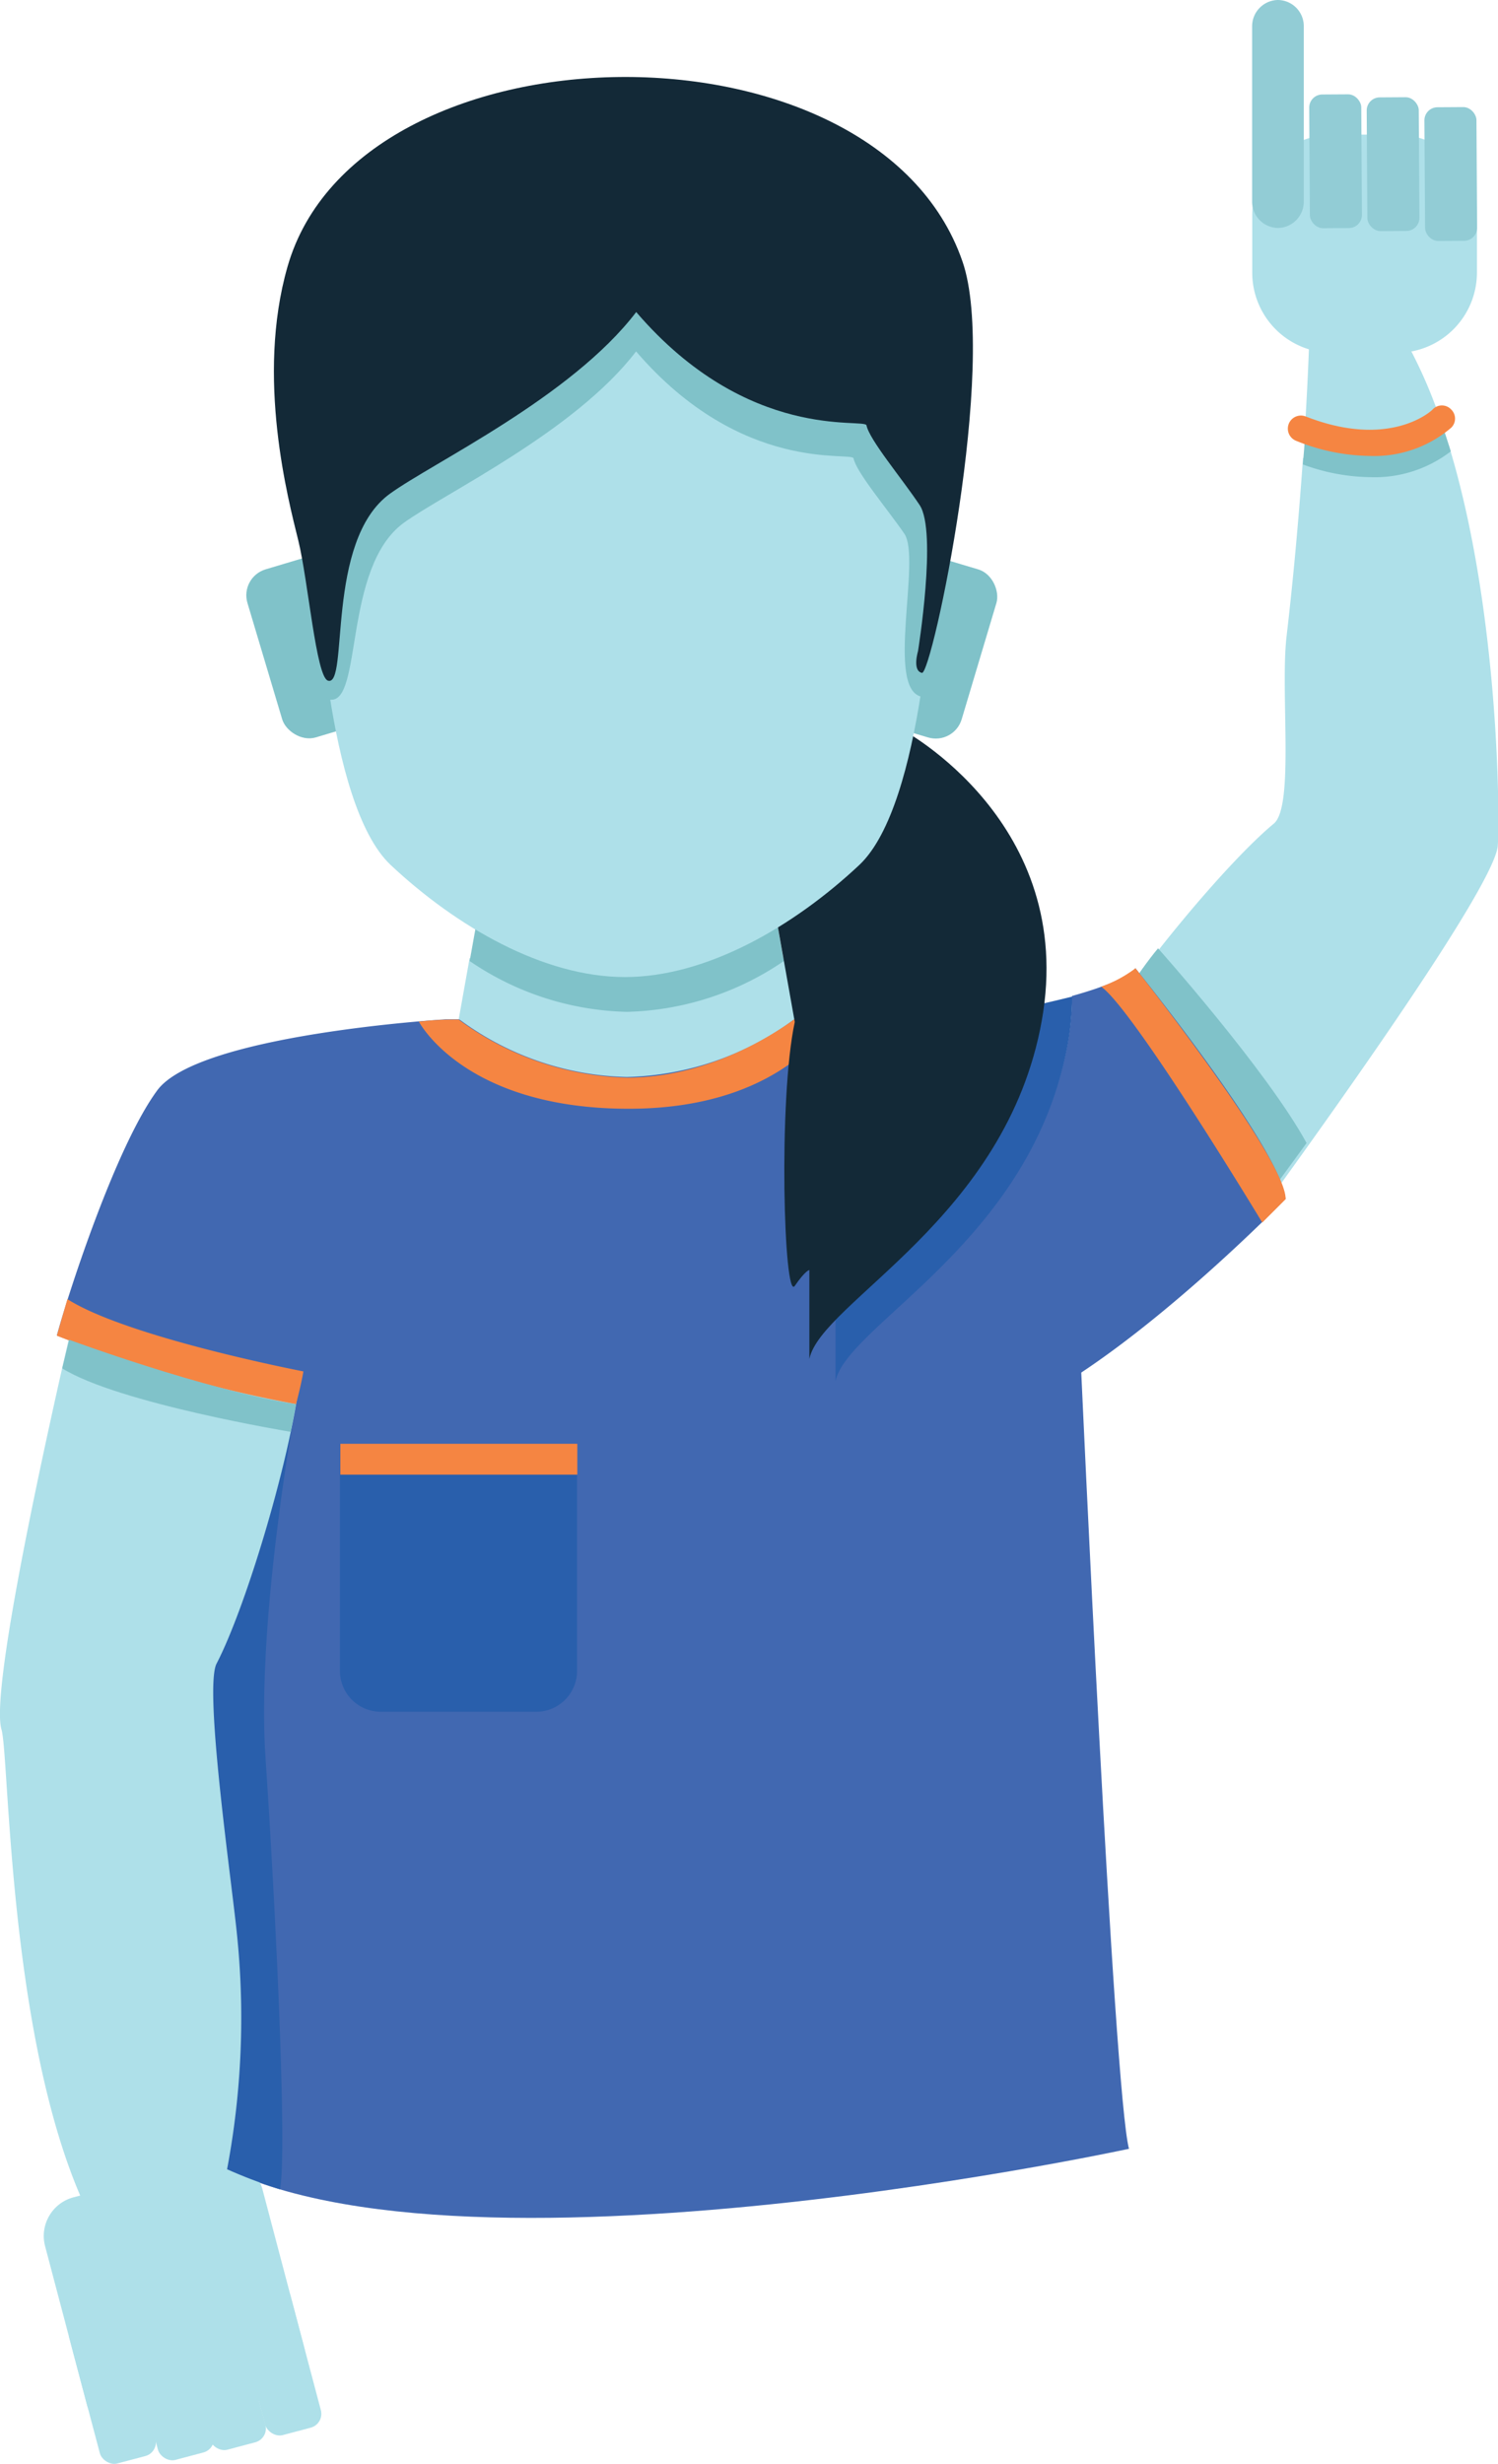 <svg xmlns="http://www.w3.org/2000/svg" viewBox="0 0 118.01 194"><defs><style>.cls-1{fill:#aee0e9;}.cls-2{fill:#80c2c9;}.cls-3{fill:#4168b1;}.cls-4{fill:#295fac;}.cls-5{fill:#92ccd5;}.cls-6{fill:#f58542;}.cls-7{fill:#132937;}</style></defs><title>expression</title><g id="Layer_2" data-name="Layer 2"><g id="Calque_1" data-name="Calque 1"><path class="cls-1" d="M112.89,33.4a1.06,1.06,0,0,1,.61-.27,38.77,38.77,0,0,0-2.6-6l-7.75-.69s-.08,2.91-.36,7.48h.07C109.47,36.54,112.76,33.53,112.89,33.4Z"/><path class="cls-1" d="M114.13,35.05a9.69,9.69,0,0,1-6.24,2,15.5,15.5,0,0,1-5.24-1c-.28,3.94-.68,8.77-1.29,14-.52,4.35.62,13.4-1,14.79-3.63,3-10.8,11.56-14.34,17.35l14.58,11.44c4-5.55,17-23.64,17.39-27C118.15,64.68,118.15,48.18,114.13,35.05Z"/><path class="cls-2" d="M114.29,35.54c-.2-.65-.41-1.3-.63-1.94a1,1,0,0,0-.62.27c-.14.13-3.47,3.19-10.18.56h-.08c0,.68-.09,1.39-.14,2.14a15.79,15.79,0,0,0,5.32,1A9.82,9.82,0,0,0,114.29,35.54Z"/><path class="cls-2" d="M91.23,74.67S99.82,84.3,102.93,90l-2.12,2.9L89.36,77.18S90.46,75.57,91.23,74.67Z"/><path class="cls-3" d="M85.16,107.62s2.57,57.11,3.78,61.57c0,0-58.65,12.69-74.77-.69L19,104.7l61.91-2.4Z"/><path class="cls-3" d="M89.45,76.24c-.75.8-2.66,1.53-5,2.18a22.61,22.61,0,0,1-.33,3.66c-2.79,15.61-17.38,22.13-18.31,26.63v-7s-.29,0-1.15,1.24-1.31-14.71,0-20.77l-3.3-1.92H35.08s-19.43,1.17-22.69,5.59-7,15.94-7.91,19.3a120.75,120.75,0,0,0,44.89,8.51h0c12.95,0,22.33-1.8,28.46-3.6a3.08,3.08,0,0,0,3.55.28c8.92-4.63,19.89-15.94,19.89-15.94C100.94,90.47,89.45,76.24,89.45,76.24Z"/><path class="cls-4" d="M64.67,103c.86-1.24,1.15-1.24,1.15-1.24v7c.93-4.5,15.52-11,18.31-26.63a22.61,22.61,0,0,0,.33-3.66A116,116,0,0,1,70.88,81c-4-.52-7.2-.72-7.2-.72H61.37l3.3,1.92C63.36,88.26,63.8,104.21,64.67,103Z"/><path class="cls-1" d="M49.38,79.42a23,23,0,0,1-12.38-4l-.86,4.81a23,23,0,0,0,13.24,4.57,23.08,23.08,0,0,0,13.23-4.57l-.86-4.82A22.87,22.87,0,0,1,49.38,79.42Z"/><path class="cls-2" d="M61.75,75.67l-.69-3.9H37.7l-.7,3.9a22.85,22.85,0,0,0,12.38,4A22.87,22.87,0,0,0,61.75,75.67Z"/><rect class="cls-1" x="4.91" y="171.23" width="17.7" height="19.23" rx="3.15" ry="3.15" transform="translate(-45.71 9.51) rotate(-14.79)"/><rect class="cls-1" x="19.62" y="180" width="4.53" height="11.63" rx="1.13" ry="1.13" transform="translate(-46.89 11.82) rotate(-14.85)"/><rect class="cls-1" x="15.25" y="181.16" width="4.53" height="11.63" rx="1.13" ry="1.13" transform="translate(-47.33 10.73) rotate(-14.85)"/><rect class="cls-1" x="11.16" y="181.96" width="4.53" height="11.63" rx="1.13" ry="1.13" transform="translate(-47.67 9.71) rotate(-14.85)"/><rect class="cls-1" x="6.59" y="182.24" width="4.53" height="11.63" rx="1.13" ry="1.13" transform="translate(-47.9 8.55) rotate(-14.85)"/><path class="cls-1" d="M104.91,10.6l5.11,0a6.32,6.32,0,0,1,6.33,6.27l0,4.58a6.32,6.32,0,0,1-6.26,6.33l-5.11,0a6.31,6.31,0,0,1-6.33-6.26l0-4.58A6.33,6.33,0,0,1,104.91,10.6Z"/><path class="cls-5" d="M100.64,0h0a2.06,2.06,0,0,1,2.07,2l0,13.88a2.07,2.07,0,0,1-2,2.07h0a2.07,2.07,0,0,1-2.07-2l0-13.89A2.07,2.07,0,0,1,100.64,0Z"/><rect class="cls-5" x="103.16" y="7.43" width="4.1" height="10.53" rx="1.03" ry="1.03" transform="translate(210.5 24.75) rotate(179.65)"/><rect class="cls-5" x="107.7" y="7.66" width="4.1" height="10.53" rx="1.03" ry="1.03" transform="translate(219.57 25.18) rotate(179.65)"/><rect class="cls-5" x="112.23" y="8.45" width="4.1" height="10.53" rx="1.03" ry="1.03" transform="translate(228.65 26.72) rotate(179.65)"/><path class="cls-6" d="M89.45,76.24s11.88,15,11.83,18.18l-1.84,1.84S89.32,79.5,86.75,77.69A10,10,0,0,0,89.45,76.24Z"/><path class="cls-6" d="M107.89,35.9a15.91,15.91,0,0,1-5.78-1.19,1,1,0,1,1,.75-1.92c6.61,2.59,9.9-.42,10-.55a1,1,0,0,1,1.46,0,1,1,0,0,1,0,1.44A9.35,9.35,0,0,1,107.89,35.9Z"/><path class="cls-4" d="M26.81,113.68H45.46a0,0,0,0,1,0,0v17.88a3.22,3.22,0,0,1-3.22,3.22H30a3.22,3.22,0,0,1-3.22-3.22V113.68A0,0,0,0,1,26.81,113.68Z"/><rect class="cls-6" x="26.81" y="113.68" width="18.67" height="2.43"/><path class="cls-6" d="M36.14,80.28a23.25,23.25,0,0,0,13.24,4.57c7.95,0,14-5.22,14-5.22H66S62.48,87.3,49.52,87.3,33,80.44,33,80.44A23.62,23.62,0,0,1,36.14,80.28Z"/><path class="cls-7" d="M71.07,57.45s13.79,7.3,11,22.91S64.69,102.5,63.76,107v-7s-.29,0-1.15,1.25-1.31-14.71,0-20.78l-1.55-8.71.14-7.29Z"/><rect class="cls-2" x="20.68" y="43.93" width="8.53" height="13.81" rx="2.13" ry="2.13" transform="translate(-13.51 9.27) rotate(-16.64)"/><rect class="cls-2" x="68.78" y="43.93" width="8.53" height="13.81" rx="2.13" ry="2.13" transform="translate(128.47 120.46) rotate(-163.36)"/><path class="cls-1" d="M68.84,13.06H29.69S23.69,33,25,45c0,0,.64,18.29,5.78,23.11s12,8.82,18.45,8.82,13.32-4,18.46-8.82S73.5,45,73.5,45C74.84,33,68.84,13.06,68.84,13.06Z"/><path class="cls-2" d="M26,55.09c2.59.32,1-10.39,5.79-13.91,3.2-2.33,13.48-7.18,18.32-13.51,8.34,9.7,17,7.86,17.13,8.42.22,1.1,2.64,3.95,4,5.93S69.73,54.3,72.62,54.86c.73.15,4.34-23.34,1.71-31-6.46-18.65-44.93-18-50.2.4-2.37,8.25.07,17.36.8,20.36S25,55,26,55.09Z"/><path class="cls-4" d="M23.32,110.56s-3.15,16.9-2.4,27.91,1.73,30.92,1.14,33.91a38.28,38.28,0,0,1-4.55-1.75l-3.32-42.79Z"/><path class="cls-1" d="M5.62,104.57C4.07,111.26-.84,133,.12,136.19c.68,2.26.5,29.74,8.86,41.55l7.24-.15a64.23,64.23,0,0,0,2.4-25.73c-.46-4.35-2.55-18.94-1.56-20.87,2.18-4.19,5.45-14.85,6.45-21.56Z"/><path class="cls-6" d="M23.32,110.56s.42-1.58.58-2.58c0,0-13.83-2.66-18.59-5.69l-.83,2.88A103.33,103.33,0,0,0,23.32,110.56Z"/><path class="cls-2" d="M23.32,110.56l-.42,2.18s-13.6-2.25-18-5l.55-2.25S16.18,109.46,23.32,110.56Z"/><path class="cls-7" d="M25.83,53.59c1.68.56-.24-11,4.88-14.71C34.1,36.42,45,31.28,50.12,24.57c8.83,10.28,18,8.32,18.14,8.92.24,1.16,2.8,4.19,4.19,6.28s-.13,11.5-.13,11.5-.47,1.55.31,1.71,6-24.34,3.19-32.4C69,.82,28.23,1.49,22.65,21c-2.51,8.74.07,18.38.85,21.56S24.9,53.28,25.83,53.59Z"/></g></g></svg>